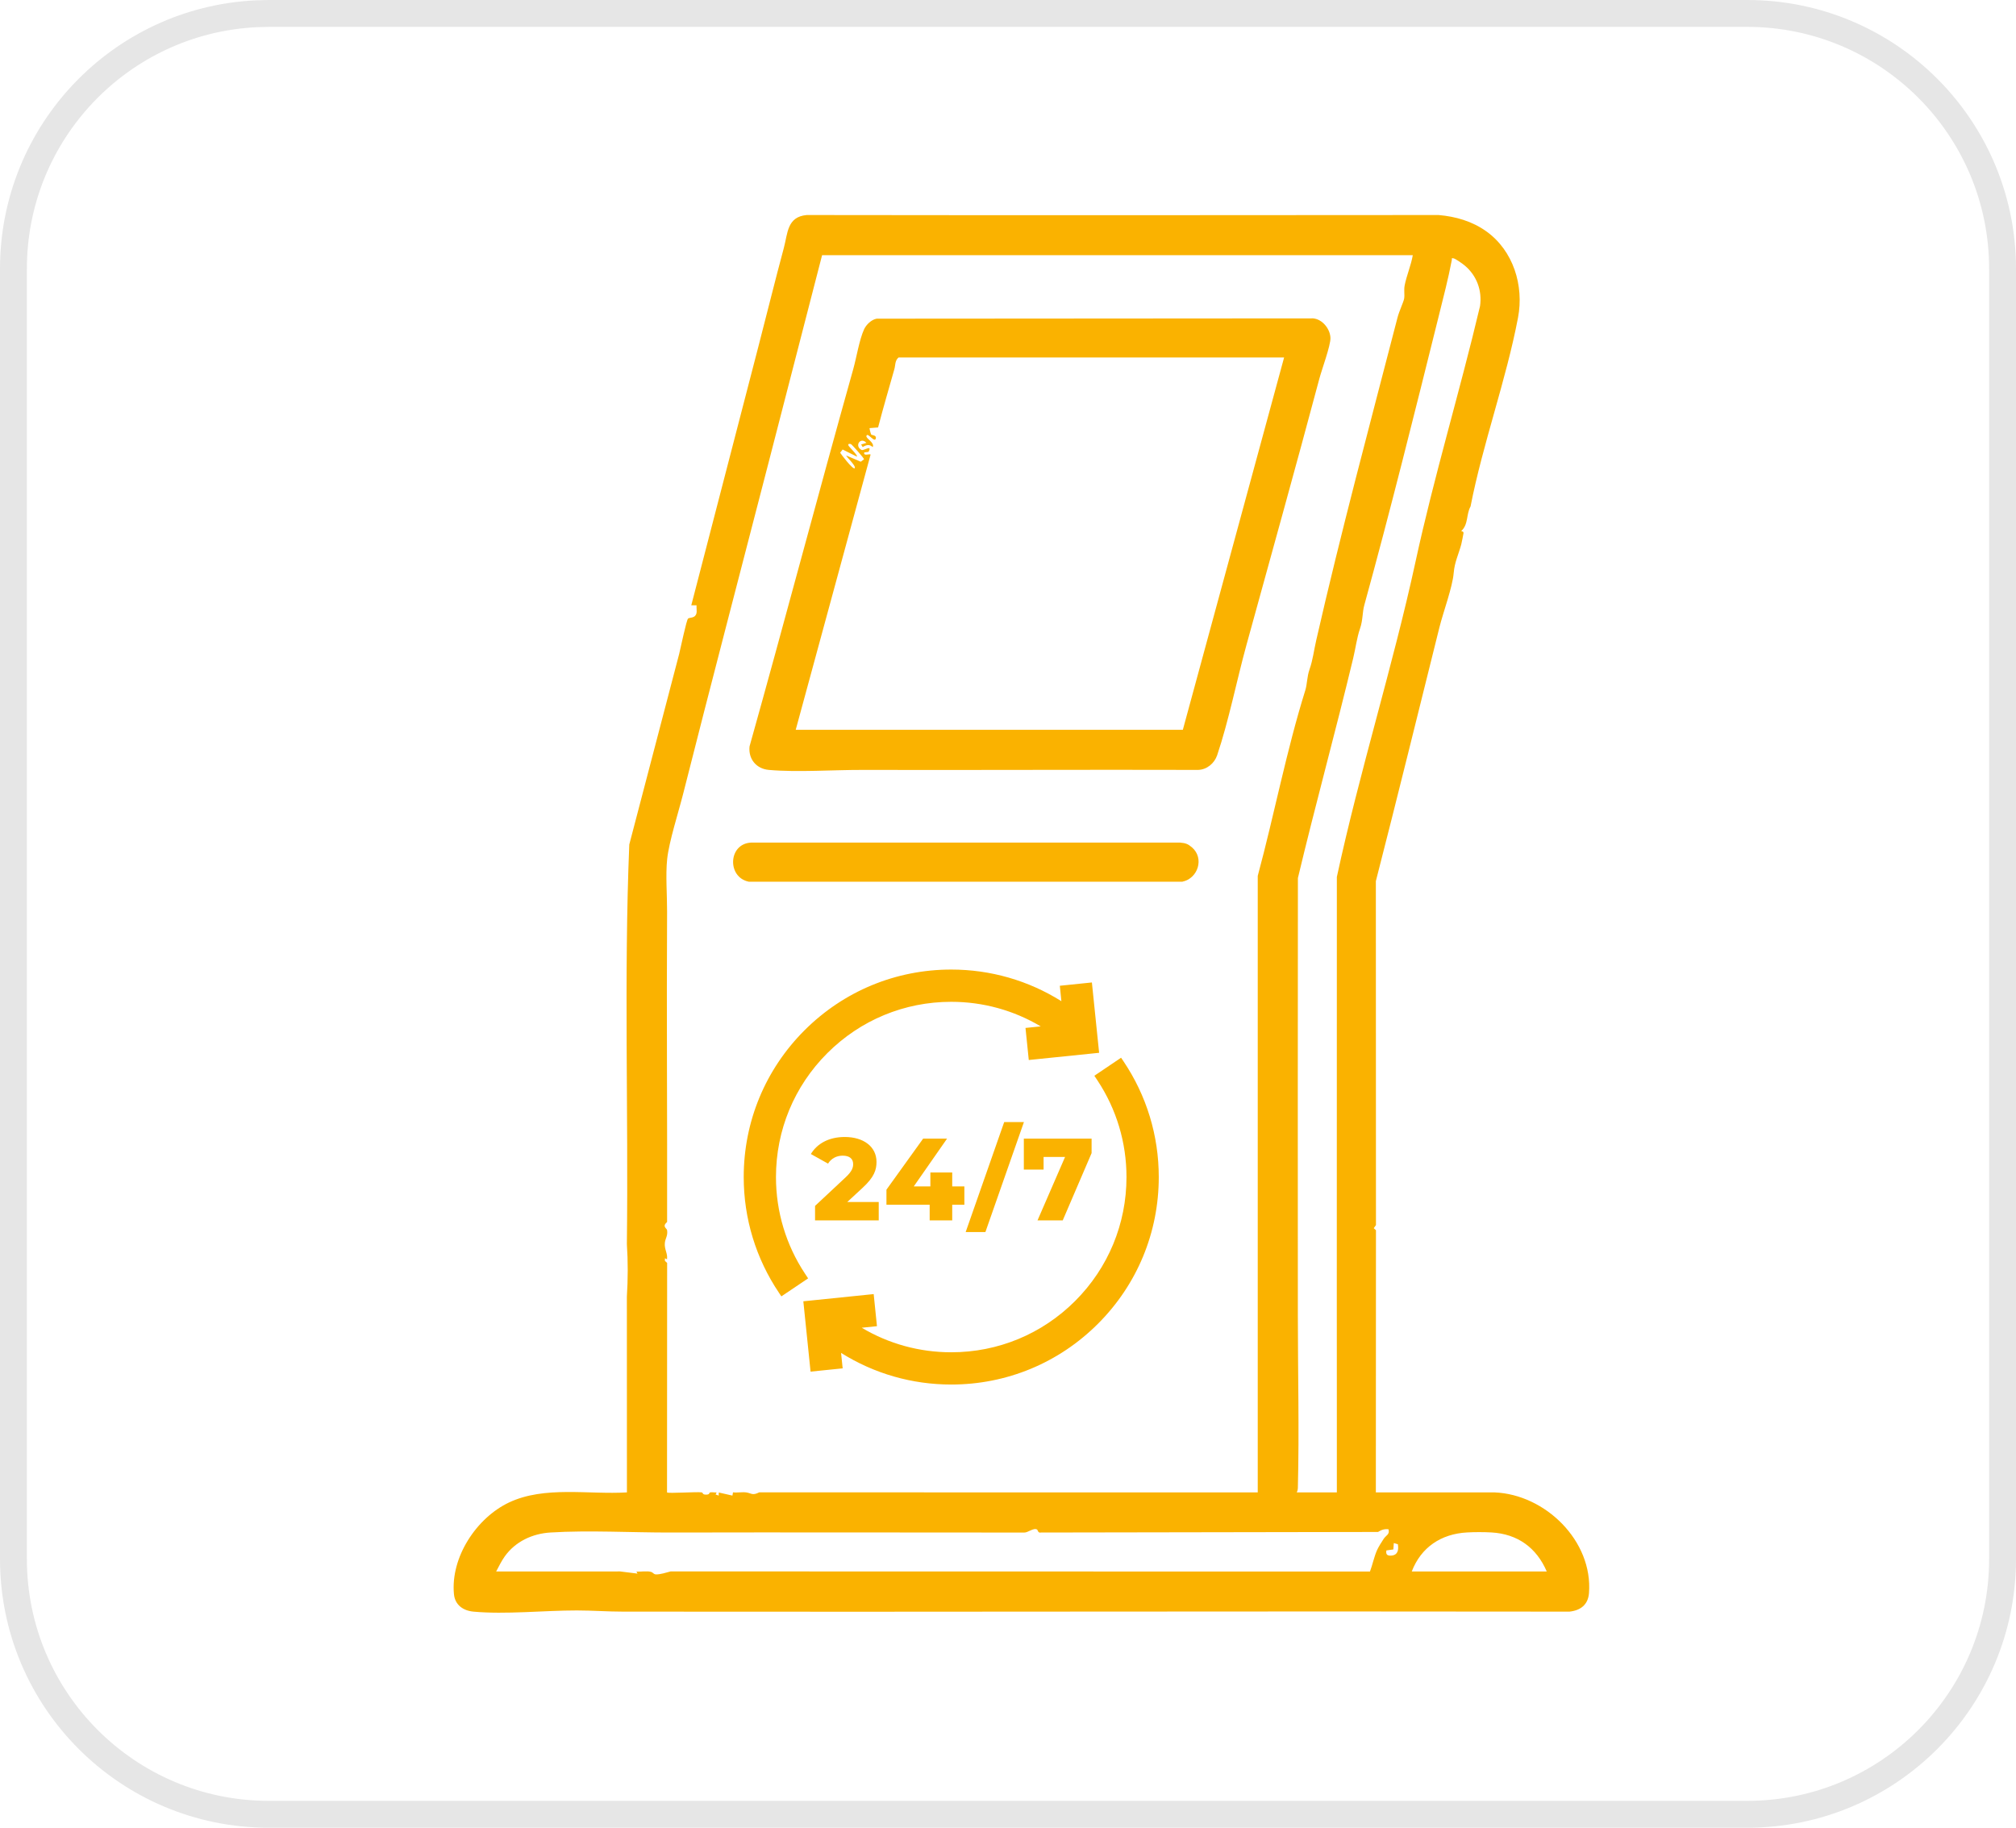 <svg width="75" height="68" viewBox="0 0 75 68" fill="none" xmlns="http://www.w3.org/2000/svg">
<path d="M10 0.5H65C70.247 0.5 74.5 4.753 74.5 10V58C74.5 63.247 70.247 67.5 65 67.5H10C4.753 67.5 0.5 63.247 0.5 58V10C0.5 4.917 4.491 0.767 9.511 0.513L10 0.5Z" stroke="black" stroke-opacity="0.1"/>
<g clip-path="url(#clip0_40_644)">
<path d="M55.292 8.605C56.299 9.324 56.701 10.623 56.474 11.818C56.033 14.139 55.163 16.508 54.708 18.842C54.541 19.14 54.635 19.504 54.364 19.755C54.362 19.778 54.446 19.754 54.447 19.831C54.447 19.852 54.373 20.216 54.362 20.256C54.253 20.652 54.116 20.908 54.081 21.316C54.037 21.847 53.691 22.774 53.551 23.336C52.765 26.486 51.993 29.639 51.185 32.783L51.189 45.579L51.107 45.694L51.189 45.77L51.185 55.524H55.6C57.489 55.599 59.267 57.333 59.114 59.273C59.08 59.7 58.805 59.915 58.388 59.96C46.658 59.94 34.93 59.976 23.184 59.96C22.605 59.96 22.028 59.916 21.459 59.916C20.248 59.915 18.807 60.071 17.612 59.96C17.226 59.924 16.926 59.708 16.888 59.31C16.758 57.941 17.722 56.476 18.933 55.901C20.255 55.273 21.9 55.611 23.323 55.524L23.321 48.243C23.362 47.593 23.365 46.939 23.321 46.284C23.382 41.332 23.208 36.36 23.411 31.419C24.027 29.055 24.652 26.692 25.267 24.328C25.313 24.152 25.539 23.054 25.599 23.012C25.645 22.98 25.742 22.987 25.811 22.949C25.971 22.859 25.902 22.677 25.913 22.521H25.717L28.21 12.908C28.529 11.682 28.831 10.448 29.16 9.227C29.308 8.678 29.278 8.066 30.012 8C37.862 8.011 45.671 8.007 53.522 8C54.156 8.055 54.769 8.232 55.291 8.605H55.292ZM52.559 9.493H30.584L28.6 17.183C27.54 21.293 26.456 25.415 25.414 29.537C25.242 30.218 24.888 31.315 24.82 31.964C24.758 32.556 24.82 33.31 24.817 33.923C24.795 37.757 24.827 41.617 24.818 45.462C24.617 45.64 24.808 45.696 24.818 45.77C24.848 45.986 24.751 46.067 24.734 46.241C24.71 46.489 24.843 46.614 24.815 46.852L24.737 46.813L24.736 46.911L24.819 46.987L24.815 55.525C24.86 55.57 25.905 55.497 26.093 55.522C26.17 55.532 26.116 55.6 26.246 55.607C26.42 55.615 26.378 55.533 26.412 55.526C26.485 55.508 26.582 55.533 26.66 55.525L26.622 55.601L26.738 55.643L26.74 55.528L27.248 55.643L27.27 55.522C27.43 55.543 27.622 55.501 27.776 55.527C27.962 55.558 27.991 55.649 28.246 55.522L46.791 55.525V32.588C47.407 30.302 47.86 27.92 48.56 25.683C48.633 25.448 48.619 25.189 48.717 24.907C48.847 24.53 48.874 24.224 48.968 23.816C49.876 19.829 50.966 15.776 51.992 11.811C52.051 11.581 52.215 11.235 52.237 11.113C52.264 10.959 52.222 10.805 52.256 10.623C52.325 10.258 52.496 9.868 52.559 9.494V9.493ZM48.243 55.524H49.734C49.737 53.045 49.731 50.565 49.732 48.086C49.734 42.952 49.734 37.778 49.734 32.627C50.578 28.706 51.824 24.76 52.659 20.906C53.35 17.714 54.31 14.566 55.061 11.387C55.143 10.809 54.939 10.258 54.5 9.886C54.421 9.82 54.156 9.626 54.07 9.61C53.984 9.593 54.02 9.625 54.012 9.669C53.883 10.352 53.691 11.092 53.522 11.77C52.63 15.352 51.728 18.984 50.756 22.511C50.678 22.793 50.708 23.063 50.594 23.393C50.48 23.723 50.433 24.107 50.343 24.484C49.687 27.218 48.937 29.933 48.285 32.668C48.278 38.078 48.282 43.522 48.283 48.91C48.283 51.044 48.337 53.221 48.284 55.349C48.282 55.416 48.271 55.465 48.242 55.524L48.243 55.524ZM38.581 56.906C38.456 56.827 38.238 57.027 38.101 57.018C33.721 57.018 29.309 57.007 24.954 57.017C23.505 57.02 21.907 56.927 20.479 57.016C19.807 57.057 19.175 57.35 18.778 57.905C18.651 58.083 18.561 58.276 18.458 58.467L23.071 58.465L23.717 58.545L23.677 58.468C23.85 58.484 24.065 58.435 24.229 58.484C24.288 58.502 24.32 58.571 24.395 58.574C24.572 58.582 24.779 58.505 24.95 58.464L50.966 58.469C51.063 58.21 51.117 57.928 51.229 57.673C51.27 57.578 51.406 57.353 51.478 57.249C51.575 57.109 51.705 57.093 51.657 56.897C51.506 56.877 51.39 56.917 51.266 56.996L38.724 57.017C38.614 57.045 38.608 56.922 38.582 56.905L38.581 56.906ZM52.52 58.467H57.543C57.16 57.578 56.457 57.069 55.484 57.014C55.212 56.998 54.85 56.998 54.578 57.014C53.614 57.067 52.867 57.563 52.52 58.468V58.467ZM52.004 57.453L51.853 57.408L51.836 57.646L51.578 57.683C51.55 57.826 51.603 57.885 51.751 57.876C52.002 57.861 52.04 57.67 52.004 57.453H52.004Z" fill="#FAB200"/>
<path d="M32.614 11.856L48.853 11.845C49.199 11.877 49.487 12.239 49.496 12.577C49.502 12.861 49.175 13.743 49.085 14.082C48.203 17.389 47.277 20.7 46.369 24.003C46.007 25.321 45.713 26.816 45.282 28.096C45.18 28.398 44.902 28.634 44.575 28.644C40.418 28.632 36.24 28.654 32.096 28.644C31.005 28.641 29.656 28.739 28.6 28.644C28.132 28.602 27.835 28.235 27.885 27.769C29.197 23.092 30.432 18.404 31.743 13.732C31.863 13.305 31.969 12.636 32.146 12.252C32.226 12.077 32.419 11.892 32.614 11.856V11.856ZM47.772 13.299H33.429C33.288 13.419 33.315 13.585 33.273 13.732C33.069 14.455 32.856 15.176 32.667 15.903L32.35 15.928C32.341 15.937 32.392 16.137 32.41 16.166C32.427 16.194 32.605 16.184 32.585 16.3C32.548 16.516 32.266 16.047 32.232 16.223C32.215 16.317 32.547 16.47 32.467 16.634C32.343 16.519 32.231 16.549 32.094 16.633L32.036 16.537L32.232 16.477C32.018 16.232 31.764 16.6 32.061 16.744C32.153 16.762 32.461 16.531 32.31 16.812L32.153 16.831C32.114 16.983 32.341 16.875 32.389 16.91L29.603 27.151H44.005L47.772 13.299V13.299ZM31.486 16.949L32.023 17.178L32.144 17.087C32.148 17.049 31.697 16.54 31.657 16.523C31.61 16.505 31.535 16.505 31.565 16.575C31.589 16.633 31.923 16.943 31.878 16.988L31.348 16.724L31.256 16.843C31.292 16.904 31.735 17.491 31.799 17.419C31.85 17.317 31.455 16.974 31.486 16.948L31.486 16.949Z" fill="#FAB200"/>
<path d="M44.342 31.524C44.813 31.928 44.569 32.684 43.986 32.803H27.855C27.049 32.641 27.085 31.4 27.933 31.349H43.907C44.104 31.366 44.194 31.397 44.342 31.524Z" fill="#FAB200"/>
<path d="M31.518 44.722L32.091 44.192C32.526 43.792 32.608 43.522 32.608 43.227C32.608 42.661 32.126 42.301 31.427 42.301C30.827 42.301 30.396 42.553 30.166 42.935L30.805 43.292C30.927 43.096 31.127 42.996 31.348 42.996C31.609 42.996 31.739 43.114 31.739 43.309C31.739 43.435 31.704 43.574 31.461 43.8L30.322 44.865V45.404H32.691V44.721H31.518V44.722Z" fill="#FAB200"/>
<path d="M35.425 44.822H35.877V44.139H35.425V43.622H34.612V44.139H33.995L35.233 42.362H34.343L32.978 44.261V44.822H34.586V45.404H35.425V44.822Z" fill="#FAB200"/>
<path d="M36.659 45.839L38.093 41.745H37.359L35.925 45.839H36.659Z" fill="#FAB200"/>
<path d="M38.824 43.514V43.044H39.623L38.598 45.404H39.536L40.61 42.901V42.362H38.089V43.514H38.824V43.514Z" fill="#FAB200"/>
<path d="M28.982 48.101C28.123 46.826 27.668 45.336 27.668 43.792C27.668 41.73 28.471 39.791 29.929 38.333C31.388 36.875 33.326 36.072 35.388 36.072C36.848 36.072 38.258 36.478 39.486 37.249L39.428 36.675L40.621 36.552L40.89 39.169L38.273 39.437L38.151 38.244L38.717 38.186C37.711 37.587 36.569 37.272 35.388 37.272C33.646 37.272 32.009 37.951 30.778 39.182C29.546 40.413 28.868 42.051 28.868 43.792C28.868 45.076 29.241 46.319 29.948 47.386L29.977 47.43L30.064 47.561L29.069 48.231L28.981 48.101H28.982Z" fill="#FAB200"/>
<path d="M35.388 51.511C33.928 51.511 32.518 51.105 31.29 50.334L31.349 50.909L30.155 51.031L29.886 48.414L32.503 48.146L32.625 49.34L32.059 49.398C33.065 49.997 34.207 50.311 35.389 50.311C37.13 50.311 38.767 49.633 39.998 48.402C41.23 47.17 41.908 45.533 41.908 43.792C41.908 42.507 41.535 41.265 40.829 40.198L40.799 40.153L40.712 40.023L41.707 39.352L41.795 39.483C42.654 40.758 43.109 42.248 43.109 43.791C43.109 45.853 42.306 47.792 40.847 49.25C39.389 50.708 37.451 51.511 35.389 51.511L35.388 51.511Z" fill="#FAB200"/>
</g>
<defs>
<clipPath id="clip0_40_644">
<rect width="42.247" height="52" fill="white" transform="translate(16.877 8)"/>
</clipPath>
</defs>
</svg>
